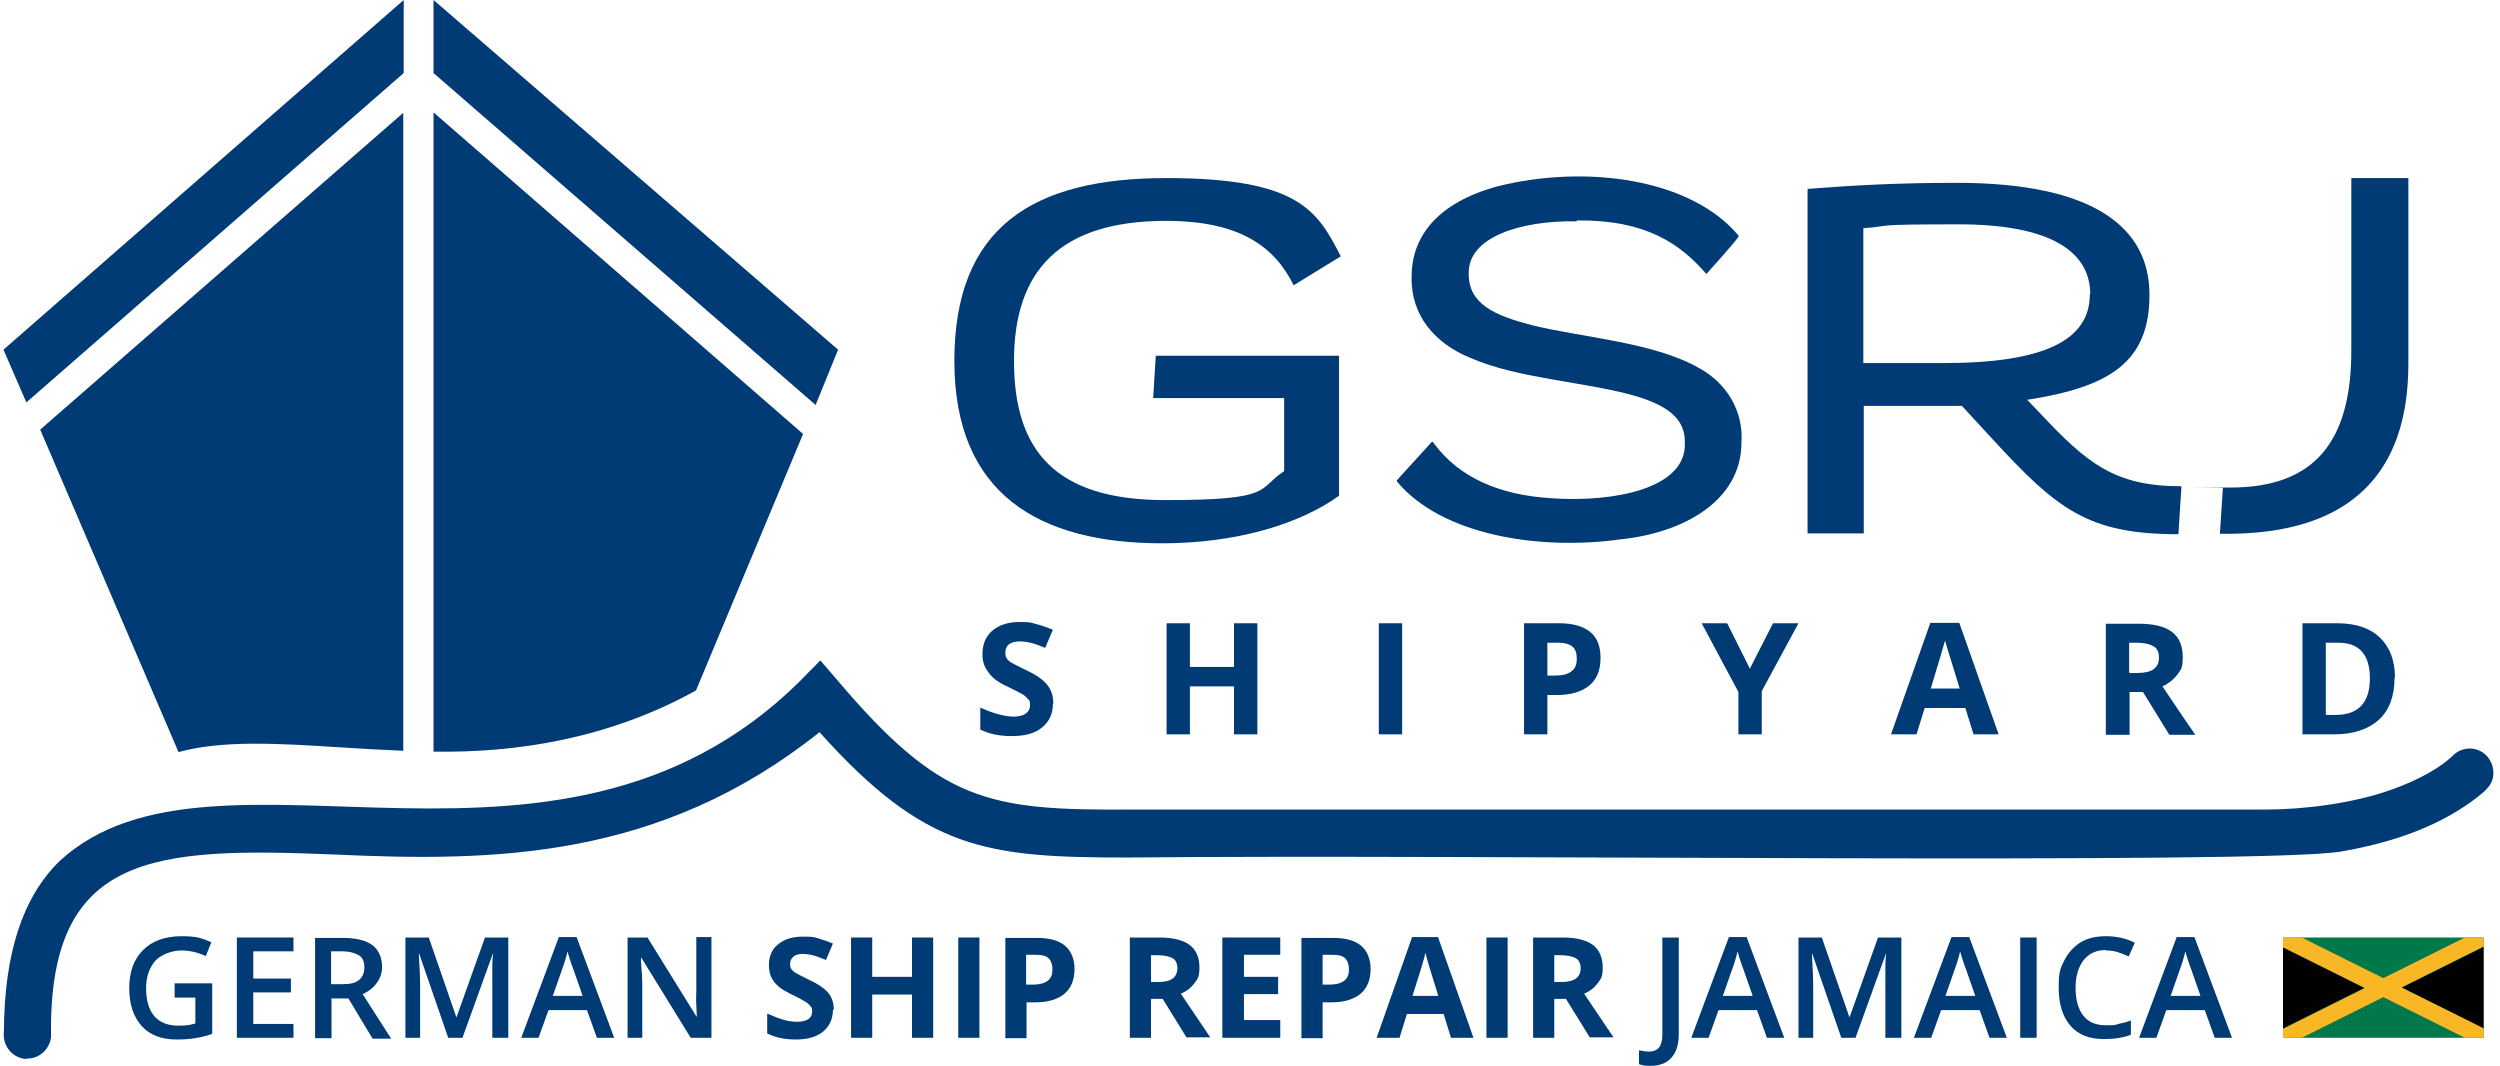 <?xml version="1.0" encoding="UTF-8"?>
<svg id="Ebene_1" data-name="Ebene 1" xmlns="http://www.w3.org/2000/svg" xmlns:xlink="http://www.w3.org/1999/xlink" version="1.1" viewBox="0 0 578.4 246.6">
  <defs>
    <style>
      .cls-1 {
        fill: #010101;
      }

      .cls-1, .cls-2, .cls-3, .cls-4, .cls-5, .cls-6 {
        stroke-width: 0px;
      }

      .cls-7 {
        clip-path: url(#clipPath);
      }

      .cls-2 {
        fill: none;
      }

      .cls-3, .cls-5 {
        fill: #003b75;
      }

      .cls-4 {
        fill: #00784a;
      }

      .cls-5 {
        fill-rule: evenodd;
      }

      .cls-6 {
        fill: #fab725;
      }
    </style>
    <clipPath id="clipPath">
      <rect class="cls-2" x="528.2" y="216.9" width="46.4" height="23.2"/>
    </clipPath>
  </defs>
  <path class="cls-3" d="M269.8,51.1c-24.7,0-35.2,11.6-35.2,32.4s9.6,32.2,35,32.2,21.1-2.5,27.5-6.7v-16.9h-30.3l.6-9.8h42.4v32.4c-9.3,6.7-24.1,11-40.9,11-28.3,0-48.1-11.2-48.1-42.2s18.2-42.3,49-42.3,35,7.6,40.4,18.1l-10.9,6.7c-4.4-8.9-12.4-14.9-29.5-14.9Z"/>
  <path class="cls-3" d="M364.8,51.2c-13.2-.2-25.1,3.7-25,12-.1,7.2,6.1,9.8,14.5,12,11.6,2.9,28.1,3.9,38.7,9.9,6.5,3.5,10.4,10,9.9,17.3,0,13.4-13.3,20.9-28.1,22.4-18.8,2.6-41.3-1-51.6-13.4,0,0,0-.2,0-.3,1-1.1,7-7.7,8-8.8.3-.3.6.4.8.6,5.6,7.4,14.6,11.7,27.4,12.4,13.9.9,30.8-2.2,30.4-12.8.2-5.7-4.2-8.6-10.8-10.7-11.2-3.4-27.7-4.1-38.8-9-8.2-3.3-13.9-9.9-13.6-18.9,0-9.1,5.9-17,19.9-20.8,20.4-5.1,44.8-1.8,55.8,11.5-.5,1.1-6.7,7.8-7.5,8.8-6-6.9-13.8-12.5-29.7-12.4h-.3Z"/>
  <path class="cls-3" d="M452.7,42.3c32,0,44.6,10.5,44.6,25.9s-8.9,21.3-28.3,24.3l2.7,2.8c11.2,12,17.6,17.2,33,17.2l-.7,11.1c-21,0-28.1-5.8-43.1-22.1l-7-7.6h-22.7v29.5h-13V43.7c11.6-.9,21.7-1.4,34.5-1.4ZM483.6,68.1c0-9.8-9-16.2-30.5-16.2s-14.9.4-22,.9v31.2h18.5c23.6,0,33.9-5.4,33.9-15.9Z"/>
  <path class="cls-3" d="M544,41.3v39.8c0,21.1-8.5,31.7-28,31.7s-.9,0-1.7-.1l-.7,10.8c1,0,.5,0,1.6,0,28.3,0,42-13.7,42-39.3v-43h-13.1Z"/>
  <polygon class="cls-5" points="100.3 0 193.9 80.9 188.7 93.7 100.3 16.9 100.3 0"/>
  <polygon class="cls-5" points=".8 80.9 93.4 0 93.4 16.9 6.1 93.1 .8 80.9"/>
  <path class="cls-5" d="M161,159.8l24.8-59.4L100.3,26v147.9c19.3.3,40.6-3,60.8-14.2Z"/>
  <path class="cls-5" d="M78.6,172.9c4.8.3,9.7.6,14.7.8V26.1L9.3,99.4l32,74.6c10.2-2.8,23.1-2,37.3-1.1Z"/>
  <g>
    <path class="cls-3" d="M243.6,162.8c0,2.3-.8,4.1-2.5,5.5s-4,2-7,2-5.2-.5-7.3-1.5v-5.1c1.7.8,3.2,1.3,4.4,1.6s2.3.5,3.3.5,2.1-.2,2.8-.7,1-1.1,1-2-.1-1-.4-1.3-.7-.8-1.2-1.1-1.7-.9-3.3-1.7c-1.6-.7-2.7-1.4-3.5-2.1s-1.4-1.5-1.9-2.4-.7-2-.7-3.2c0-2.3.8-4.1,2.3-5.4s3.7-2,6.4-2,2.6.2,3.8.5,2.5.8,3.8,1.3l-1.8,4.2c-1.4-.6-2.5-1-3.4-1.2s-1.8-.3-2.6-.3-1.8.2-2.4.7-.8,1.1-.8,1.9.1.9.3,1.3.6.7,1.1,1,1.6.9,3.5,1.8c2.4,1.1,4,2.3,4.9,3.5s1.3,2.6,1.3,4.2Z"/>
    <path class="cls-3" d="M290.9,169.9h-5.4v-11.1h-10.2v11.1h-5.4v-25.7h5.4v10.1h10.2v-10.1h5.4v25.7Z"/>
    <path class="cls-3" d="M319,169.9v-25.7h5.4v25.7h-5.4Z"/>
    <path class="cls-3" d="M370.3,152.3c0,2.8-.9,4.9-2.6,6.3s-4.2,2.2-7.4,2.2h-2.3v9.1h-5.4v-25.7h8.2c3.1,0,5.5.7,7.1,2s2.4,3.3,2.4,6ZM358,156.3h1.8c1.7,0,2.9-.3,3.8-1s1.2-1.6,1.2-2.9-.3-2.2-1-2.8-1.8-.9-3.3-.9h-2.5v7.6Z"/>
    <path class="cls-3" d="M404.8,154.8l5.4-10.6h5.9l-8.5,15.7v10h-5.4v-9.8l-8.5-15.9h5.9l5.3,10.6Z"/>
    <path class="cls-3" d="M456.6,169.9l-1.9-6.1h-9.4l-1.9,6.1h-5.9l9.1-25.8h6.7l9.1,25.8h-5.9ZM453.4,159.3c-1.7-5.5-2.7-8.7-2.9-9.4s-.4-1.3-.5-1.7c-.4,1.5-1.5,5.2-3.3,11.1h6.7Z"/>
    <path class="cls-3" d="M492.7,160.1v9.9h-5.5v-25.7h7.5c3.5,0,6.1.6,7.8,1.9s2.5,3.2,2.5,5.8-.4,2.9-1.2,4-2,2.1-3.5,2.8c3.9,5.8,6.4,9.5,7.6,11.2h-6l-6.1-9.9h-2.9ZM492.7,155.7h1.8c1.7,0,3-.3,3.8-.9s1.2-1.5,1.2-2.7-.4-2.1-1.3-2.6-2.1-.8-3.9-.8h-1.7v6.9Z"/>
    <path class="cls-3" d="M554,156.8c0,4.2-1.2,7.5-3.6,9.7s-5.9,3.4-10.4,3.4h-7.3v-25.7h8.1c4.2,0,7.5,1.1,9.8,3.3s3.5,5.3,3.5,9.3ZM548.3,157c0-5.5-2.4-8.3-7.3-8.3h-2.9v16.7h2.3c5.2,0,7.9-2.8,7.9-8.5Z"/>
  </g>
  <path class="cls-3" d="M6.3,245c-3.2,0-5.8-2.9-5.4-6.3.1-18.1,4.3-31.1,12.9-39.5,36.2-33.3,117.5,15.5,173.9-44.3,1.1-1,2-2.1,2.1-2.1,0,0,3.1,3.6,3.7,4.3,24.1,28.5,35,30.4,68.1,30.2,60.9,0,259.5,0,262.4,0,9.4,0,20.5-1.5,29-4.5,7.2-2.5,12-5.6,14.3-7.8,1.4-1.6,3.9-2.3,5.9-1.5,3.4,1.1,4.9,5.8,2.5,8.6-.8,1-1.4,1.4-2.5,2.3-7.8,6.1-18.2,10.3-31.5,12.6-17.4,3.1-205.1.6-280.7,1.4-32.9,0-46.9-1.7-71.4-29-37,29.5-75.4,30-112.2,28.3-41.7-1.7-65.9-.4-65.6,41.2.3,3.1-2.2,6-5.4,6h-.2Z"/>
  <g>
    <path class="cls-3" d="M40.6,227.5h8.5v11.7c-1.4.5-2.7.8-4,1-1.3.2-2.7.3-4.2.3-3.5,0-6.2-1-8.1-3.1-1.9-2.1-2.9-5-2.9-8.8s1.1-6.7,3.2-8.8c2.1-2.1,5.1-3.2,8.9-3.2s4.7.5,6.9,1.4l-1.3,3.2c-1.9-.9-3.8-1.3-5.7-1.3s-4.4.8-5.9,2.3c-1.4,1.6-2.2,3.7-2.2,6.4s.6,5,1.9,6.5,3.2,2.2,5.6,2.2,2.5-.2,3.9-.5v-6h-4.8v-3.3Z"/>
    <path class="cls-3" d="M67.9,240.1h-13.1v-23.2h13.1v3.2h-9.3v6.3h8.7v3.2h-8.7v7.3h9.3v3.2Z"/>
    <path class="cls-3" d="M76.7,230.9v9.3h-3.8v-23.2h6.6c3,0,5.2.6,6.7,1.7,1.4,1.1,2.2,2.8,2.2,5.1s-1.5,4.9-4.5,6.2l6.6,10.3h-4.3l-5.6-9.3h-3.7ZM76.7,227.7h2.6c1.8,0,3-.3,3.8-1,.8-.7,1.2-1.6,1.2-2.9s-.4-2.3-1.3-2.8-2.1-.9-3.9-.9h-2.5v7.6Z"/>
    <path class="cls-3" d="M103.7,240.1l-6.7-19.4h-.1c.2,2.9.3,5.6.3,8.1v11.3h-3.4v-23.2h5.4l6.4,18.5h0l6.6-18.5h5.4v23.2h-3.7v-11.5c0-1.2,0-2.7,0-4.5,0-1.9.1-3,.2-3.4h-.1l-7,19.4h-3.3Z"/>
    <path class="cls-3" d="M138.1,240.1l-2.3-6.4h-8.9l-2.3,6.4h-4l8.7-23.3h4.1l8.7,23.3h-4ZM134.8,230.4l-2.2-6.3c-.2-.4-.4-1.1-.7-2-.3-.9-.5-1.6-.6-2-.3,1.3-.7,2.7-1.3,4.3l-2.1,6h6.8Z"/>
    <path class="cls-3" d="M164.5,240.1h-4.7l-11.4-18.5h-.1v1c.2,2,.3,3.8.3,5.4v12.1h-3.4v-23.2h4.6l11.4,18.4h0c0-.2,0-1.1-.1-2.7s0-2.7,0-3.6v-12.2h3.5v23.2Z"/>
    <path class="cls-3" d="M192.7,233.7c0,2.1-.8,3.7-2.3,5-1.5,1.2-3.6,1.8-6.3,1.8s-4.7-.5-6.6-1.4v-4.6c1.6.7,2.9,1.2,4,1.5,1.1.3,2.1.4,3,.4s1.9-.2,2.5-.6c.6-.4.9-1,.9-1.8s-.1-.9-.4-1.2c-.3-.4-.6-.7-1.1-1s-1.5-.9-3-1.6c-1.4-.7-2.5-1.3-3.2-1.9-.7-.6-1.3-1.3-1.7-2.1-.4-.8-.6-1.8-.6-2.9,0-2.1.7-3.7,2.1-4.8,1.4-1.2,3.3-1.8,5.8-1.8s2.4.1,3.5.4c1.1.3,2.2.7,3.4,1.2l-1.6,3.8c-1.2-.5-2.3-.9-3.1-1.1-.8-.2-1.6-.3-2.4-.3s-1.6.2-2.1.7c-.5.4-.7,1-.7,1.7s.1.8.3,1.1c.2.3.5.6,1,.9s1.5.8,3.1,1.6c2.2,1,3.7,2.1,4.5,3.1.8,1,1.2,2.3,1.2,3.8Z"/>
    <path class="cls-3" d="M215.9,240.1h-4.9v-10h-9.2v10h-4.9v-23.2h4.9v9.1h9.2v-9.1h4.9v23.2Z"/>
    <path class="cls-3" d="M221.7,240.1v-23.2h4.9v23.2h-4.9Z"/>
    <path class="cls-3" d="M248.6,224.2c0,2.5-.8,4.4-2.3,5.7-1.6,1.3-3.8,2-6.7,2h-2.1v8.3h-4.9v-23.2h7.4c2.8,0,5,.6,6.4,1.8s2.2,3,2.2,5.4ZM237.4,227.8h1.6c1.5,0,2.6-.3,3.4-.9.8-.6,1.1-1.5,1.1-2.6s-.3-2-.9-2.6-1.6-.8-3-.8h-2.2v6.9Z"/>
    <path class="cls-3" d="M266.3,231.2v8.9h-4.9v-23.2h6.8c3.2,0,5.5.6,7,1.7s2.3,2.9,2.3,5.2-.4,2.6-1.1,3.6c-.8,1.1-1.8,1.9-3.2,2.5,3.5,5.2,5.8,8.6,6.8,10.1h-5.5l-5.5-8.9h-2.6ZM266.3,227.2h1.6c1.6,0,2.7-.3,3.4-.8s1.1-1.3,1.1-2.4-.4-1.9-1.1-2.3-1.9-.7-3.5-.7h-1.5v6.3Z"/>
    <path class="cls-3" d="M296.2,240.1h-13.4v-23.2h13.4v4h-8.4v5.1h7.9v4h-7.9v6h8.4v4.1Z"/>
    <path class="cls-3" d="M317.1,224.2c0,2.5-.8,4.4-2.3,5.7-1.6,1.3-3.8,2-6.7,2h-2.1v8.3h-4.9v-23.2h7.4c2.8,0,5,.6,6.4,1.8s2.2,3,2.2,5.4ZM306,227.8h1.6c1.5,0,2.6-.3,3.4-.9.8-.6,1.1-1.5,1.1-2.6s-.3-2-.9-2.6-1.6-.8-3-.8h-2.2v6.9Z"/>
    <path class="cls-3" d="M335.7,240.1l-1.7-5.5h-8.5l-1.7,5.5h-5.3l8.2-23.3h6l8.2,23.3h-5.3ZM332.8,230.5c-1.6-5-2.4-7.8-2.6-8.5s-.3-1.2-.4-1.6c-.3,1.4-1.3,4.7-3,10h6Z"/>
    <path class="cls-3" d="M343.9,240.1v-23.2h4.9v23.2h-4.9Z"/>
    <path class="cls-3" d="M359.6,231.2v8.9h-4.9v-23.2h6.8c3.2,0,5.5.6,7,1.7s2.3,2.9,2.3,5.2-.4,2.6-1.1,3.6c-.8,1.1-1.8,1.9-3.2,2.5,3.5,5.2,5.8,8.6,6.8,10.1h-5.5l-5.5-8.9h-2.6ZM359.6,227.2h1.6c1.6,0,2.7-.3,3.4-.8s1.1-1.3,1.1-2.4-.4-1.9-1.1-2.3-1.9-.7-3.5-.7h-1.5v6.3Z"/>
    <path class="cls-3" d="M381.8,246.6c-1,0-1.9-.1-2.6-.4v-3.2c.9.2,1.7.3,2.3.3,2.1,0,3.1-1.3,3.1-3.9v-22.5h3.8v22.4c0,2.4-.6,4.2-1.7,5.4-1.1,1.3-2.8,1.9-4.9,1.9Z"/>
    <path class="cls-3" d="M408.8,240.1l-2.3-6.4h-8.9l-2.3,6.4h-4l8.7-23.3h4.1l8.7,23.3h-4ZM405.5,230.4l-2.2-6.3c-.2-.4-.4-1.1-.7-2-.3-.9-.5-1.6-.6-2-.3,1.3-.7,2.7-1.3,4.3l-2.1,6h6.8Z"/>
    <path class="cls-3" d="M426,240.1l-6.7-19.4h-.1c.2,2.9.3,5.6.3,8.1v11.3h-3.4v-23.2h5.4l6.4,18.5h0l6.6-18.5h5.4v23.2h-3.7v-11.5c0-1.2,0-2.7,0-4.5,0-1.9.1-3,.2-3.4h-.1l-7,19.4h-3.3Z"/>
    <path class="cls-3" d="M460.3,240.1l-2.3-6.4h-8.9l-2.3,6.4h-4l8.7-23.3h4.1l8.7,23.3h-4ZM457,230.4l-2.2-6.3c-.2-.4-.4-1.1-.7-2-.3-.9-.5-1.6-.6-2-.3,1.3-.7,2.7-1.3,4.3l-2.1,6h6.8Z"/>
    <path class="cls-3" d="M467.4,240.1v-23.2h3.8v23.2h-3.8Z"/>
    <path class="cls-3" d="M487.2,219.8c-2.2,0-3.9.8-5.1,2.3-1.2,1.5-1.9,3.7-1.9,6.4s.6,5,1.8,6.5,2.9,2.2,5.2,2.2,1.9,0,2.9-.3c.9-.2,1.9-.4,2.9-.8v3.3c-1.8.7-3.9,1-6.2,1-3.4,0-6-1-7.8-3.1-1.8-2.1-2.7-5-2.7-8.8s.4-4.5,1.3-6.3c.9-1.8,2.2-3.2,3.8-4.2,1.7-1,3.6-1.4,5.9-1.4s4.6.5,6.6,1.5l-1.4,3.2c-.8-.4-1.6-.7-2.5-1-.9-.3-1.8-.4-2.8-.4Z"/>
    <path class="cls-3" d="M512.4,240.1l-2.3-6.4h-8.9l-2.3,6.4h-4l8.7-23.3h4.1l8.7,23.3h-4ZM509.1,230.4l-2.2-6.3c-.2-.4-.4-1.1-.7-2-.3-.9-.5-1.6-.6-2-.3,1.3-.7,2.7-1.3,4.3l-2.1,6h6.8Z"/>
  </g>
  <g>
    <path class="cls-4" d="M528.2,216.9h46.4v23.2h-46.4v-23.2Z"/>
    <g class="cls-7">
      <g>
        <polygon class="cls-1" points="547.1 228.5 522.4 216.2 522.4 240.9 547.1 228.5"/>
        <polygon class="cls-1" points="580.4 216.2 555.7 228.5 580.4 240.9 580.4 216.2"/>
        <path class="cls-6" d="M584.3,247.1l-2.8-1.4-30.1-15-30.1,15-2.8,1.4v-37.2l2.8,1.4,30.1,15,30.1-15,2.8-1.4v37.2ZM555.7,228.5l24.7,12.3v-24.7l-24.7,12.3ZM522.4,216.2v24.7l24.7-12.3-24.7-12.3Z"/>
      </g>
    </g>
  </g>
</svg>